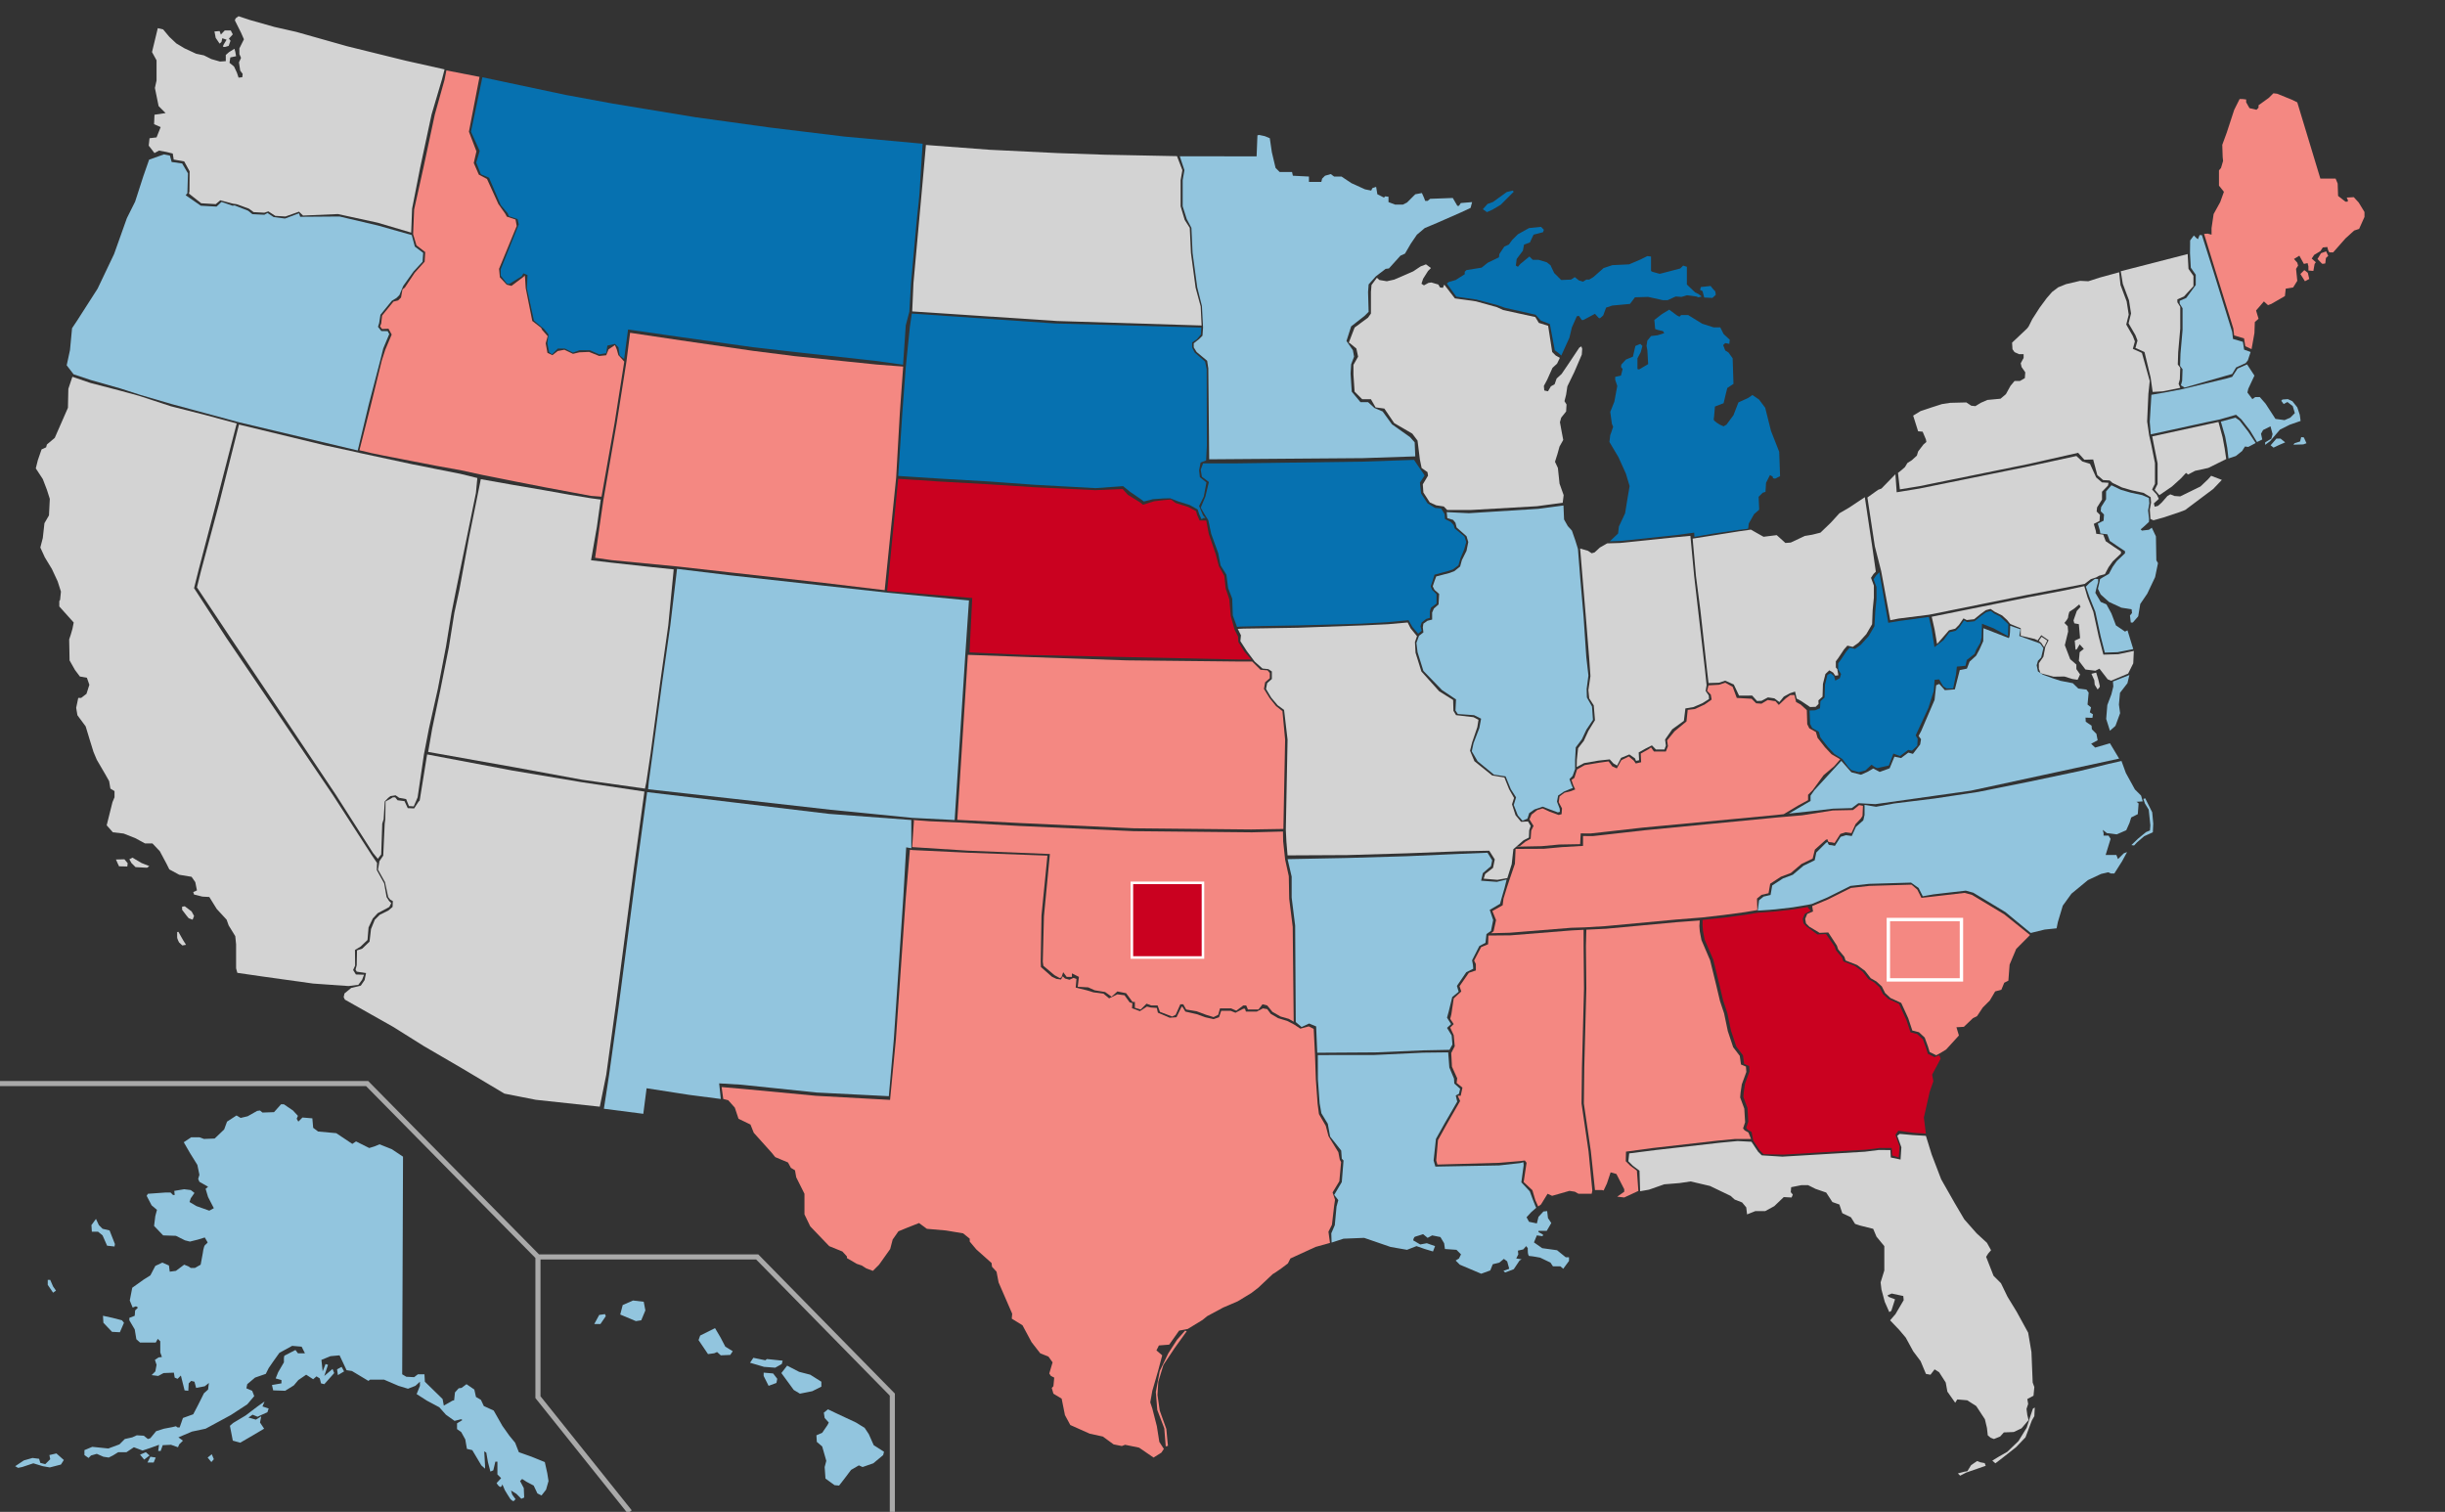 <?xml version="1.0" encoding="UTF-8" standalone="no"?>
<svg
   id="svg3336"
   style="clip-rule:evenodd;fill-rule:evenodd"
   xml:space="preserve"
   version="1.1"
   viewBox="0 0 959 593"
   height="593"
   width="959"
   sodipodi:docname="2014_United_States_Senate_elections_retirements_map.svg"
   inkscape:version="1.2.2 (732a01da63, 2022-12-09)"
   xmlns:inkscape="http://www.inkscape.org/namespaces/inkscape"
   xmlns:sodipodi="http://sodipodi.sourceforge.net/DTD/sodipodi-0.dtd"
   xmlns="http://www.w3.org/2000/svg"
   xmlns:svg="http://www.w3.org/2000/svg"
   xmlns:rdf="http://www.w3.org/1999/02/22-rdf-syntax-ns#"
   xmlns:cc="http://creativecommons.org/ns#"
   xmlns:dc="http://purl.org/dc/elements/1.1/"><rect x="0" y="0" width="959" height="593" fill="#333333" stroke="none"/><sodipodi:namedview
     id="namedview5099"
     pagecolor="#ffffff"
     bordercolor="#000000"
     borderopacity="0.25"
     inkscape:showpageshadow="2"
     inkscape:pageopacity="0.0"
     inkscape:pagecheckerboard="0"
     inkscape:deskcolor="#d1d1d1"
     showgrid="false"
     inkscape:zoom="0.63086549"
     inkscape:cx="793.35455"
     inkscape:cy="272.64132"
     inkscape:window-width="1920"
     inkscape:window-height="1017"
     inkscape:window-x="1912"
     inkscape:window-y="-8"
     inkscape:window-maximized="1"
     inkscape:current-layer="svg3336" /><defs
     id="defs3401" /><path
     id="HI"
     d="m 233.088,519.309 1.939,-3.556 2.264,-0.323 0.323,0.808 -2.102,3.071 z m 10.184,-3.718 6.143,2.587 2.102,-0.323 1.617,-3.88 -0.647,-3.395 -4.203,-0.485 -4.042,1.778 z m 30.716,10.023 3.718,5.497 2.425,-0.324 1.132,-0.485 1.454,1.294 3.719,-0.162 0.97,-1.455 -2.91,-1.778 -1.94,-3.718 -2.102,-3.557 -5.82,2.91 z m 20.207,8.892 1.294,-1.94 4.688,0.97 0.647,-0.485 6.143,0.646 -0.324,1.294 -2.586,1.455 -4.365,-0.324 z m 5.335,5.173 1.94,3.88 3.072,-1.132 0.323,-1.617 -1.617,-2.101 -3.718,-0.323 z m 6.952,-1.132 2.263,-2.91 4.688,2.425 4.365,1.132 4.365,2.748 v 1.94 l -3.557,1.778 -4.85,0.97 -2.424,-1.455 z m 16.651,15.52 1.616,-1.294 3.395,1.617 7.598,3.557 3.395,2.101 1.617,2.425 1.94,4.365 4.041,2.586 -0.323,1.294 -3.88,3.233 -4.203,1.455 -1.455,-0.647 -3.072,1.779 -2.424,3.233 -2.264,2.91 -1.778,-0.162 -3.557,-2.587 -0.323,-4.526 0.647,-2.425 -1.617,-5.658 -2.101,-1.778 -0.162,-2.587 2.263,-0.97 2.102,-3.072 0.485,-0.969 -1.617,-1.779 z"
     style="fill:#92c5de;fill-opacity:1;fill-rule:nonzero" /><path
     id="AK"
     d="m 158.077,453.675 -0.324,85.357 1.617,0.97 3.072,0.162 1.455,-1.132 h 2.586 l 0.162,2.91 6.951,6.79 0.485,2.586 3.395,-1.94 0.647,-0.161 0.323,-3.072 1.455,-1.616 1.132,-0.162 1.94,-1.455 3.071,2.102 0.647,2.91 1.94,1.131 1.131,2.425 3.88,1.778 3.395,5.982 2.748,3.88 2.264,2.748 1.455,3.718 5.011,1.778 5.173,2.102 0.97,4.365 0.485,3.071 -0.97,3.395 -1.778,2.264 -1.617,-0.809 -1.455,-3.071 -2.748,-1.455 -1.778,-1.132 -0.809,0.808 1.455,2.749 0.162,3.718 -1.132,0.485 -1.939,-1.94 -2.102,-1.293 0.485,1.616 1.293,1.779 -0.808,0.808 c 0,0 -0.808,-0.324 -1.293,-0.97 -0.485,-0.647 -2.102,-3.395 -2.102,-3.395 l -0.97,-2.263 c 0,0 -0.323,1.293 -0.97,0.97 -0.647,-0.324 -1.293,-1.455 -1.293,-1.455 l 1.778,-1.94 -1.455,-1.455 v -5.012 h -0.808 l -0.808,3.395 -1.132,0.485 -0.97,-3.718 -0.647,-3.718 -0.808,-0.485 0.323,5.658 v 1.132 l -1.455,-1.294 -3.556,-5.981 -2.102,-0.485 -0.646,-3.718 -1.617,-2.91 -1.617,-1.132 v -2.263 l 2.102,-1.293 -0.485,-0.324 -2.587,0.647 -3.395,-2.425 -2.586,-2.91 -4.85,-2.587 -4.041,-2.586 1.293,-3.233 v -1.617 l -1.778,1.617 -2.91,1.131 -3.719,-1.131 -5.658,-2.425 h -5.496 l -0.647,0.485 -6.466,-3.88 -2.102,-0.323 -2.748,-5.82 -3.557,0.323 -3.556,1.455 0.485,4.527 1.131,-2.91 0.97,0.323 -1.455,4.365 3.234,-2.748 0.646,1.616 -3.88,4.365 -1.293,-0.323 -0.485,-1.94 -1.293,-0.809 -1.293,1.132 -2.749,-1.778 -3.071,2.101 -1.779,2.102 -3.394,2.102 -4.689,-0.162 -0.485,-2.102 3.719,-0.646 v -1.294 l -2.264,-0.646 0.97,-2.425 2.264,-3.88 v -1.778 l 0.161,-0.809 4.365,-2.263 0.97,1.293 h 2.748 l -1.293,-2.586 -3.718,-0.323 -5.012,2.748 -2.425,3.395 -1.778,2.586 -1.131,2.263 -4.204,1.455 -3.071,2.587 -0.324,1.617 2.264,0.97 0.808,2.101 -2.748,3.233 -6.467,4.204 -7.759,4.203 -2.102,1.131 -5.335,1.132 -5.335,2.263 1.779,1.294 -1.455,1.455 -0.485,1.131 -2.749,-0.97 -3.233,0.162 -0.808,2.263 h -0.97 l 0.323,-2.425 -3.556,1.294 -2.91,0.969 -3.395,-1.293 -2.91,1.94 h -3.233 l -2.102,1.293 -1.616,0.809 -2.102,-0.324 -2.587,-1.131 -2.263,0.646 -0.97,0.97 -1.616,-1.131 v -1.94 l 3.071,-1.293 6.305,0.646 4.365,-1.616 2.101,-2.102 2.91,-0.647 1.779,-0.808 2.748,0.162 1.616,1.293 0.97,-0.323 2.264,-2.749 3.071,-0.97 3.395,-0.646 1.293,-0.324 0.647,0.485 h 0.808 l 1.294,-3.718 4.041,-1.455 1.94,-3.718 2.263,-4.526 1.617,-1.455 0.323,-2.587 -1.616,1.293 -3.395,0.647 -0.647,-2.425 -1.293,-0.323 -0.97,0.97 -0.162,2.91 -1.455,-0.162 -1.455,-5.82 -1.293,1.293 -1.132,-0.485 -0.323,-1.939 -4.041,0.161 -2.102,1.132 -2.587,-0.324 1.455,-1.454 0.485,-2.587 -0.646,-1.94 1.455,-0.97 1.293,-0.162 -0.647,-1.778 v -4.365 l -0.97,-0.97 -0.808,1.455 h -6.143 l -1.455,-1.293 -0.647,-3.88 -2.101,-3.556 v -0.97 l 2.101,-0.809 0.162,-2.101 1.132,-1.132 -0.809,-0.485 -1.293,0.485 -1.132,-2.748 0.97,-5.012 4.527,-3.233 2.586,-1.617 1.94,-3.718 2.749,-1.293 2.586,1.132 0.323,2.425 2.425,-0.324 3.234,-2.425 1.616,0.647 0.97,0.647 h 1.617 l 2.263,-1.294 0.808,-4.365 c 0,0 0.324,-2.909 0.97,-3.394 0.647,-0.485 0.97,-0.97 0.97,-0.97 l -1.131,-1.94 -2.587,0.808 -3.233,0.808 -1.94,-0.485 -3.557,-1.778 -5.011,-0.162 -3.557,-3.718 0.485,-3.88 0.647,-2.425 -2.102,-1.778 -1.94,-3.718 0.485,-0.808 6.79,-0.485 H 66.9 l 0.97,0.97 h 0.646 l -0.161,-1.617 3.88,-0.647 2.586,0.324 1.455,1.131 -1.455,2.102 -0.485,1.455 2.748,1.616 5.012,1.779 1.778,-0.97 -2.263,-4.365 -0.97,-3.233 0.97,-0.809 -3.395,-1.94 -0.485,-1.131 0.485,-1.617 -0.808,-3.88 -2.91,-4.688 -2.425,-4.203 2.91,-1.94 h 3.233 l 1.778,0.647 4.204,-0.162 3.718,-3.557 1.131,-3.071 3.719,-2.425 1.616,0.97 2.748,-0.647 3.719,-2.101 1.131,-0.162 0.97,0.808 4.527,-0.161 2.748,-3.072 h 1.132 l 3.556,2.425 1.94,2.102 -0.485,1.131 0.647,1.132 1.616,-1.617 3.88,0.324 0.324,3.718 1.94,1.455 7.113,0.646 6.304,4.204 1.455,-0.97 5.173,2.586 2.102,-0.646 1.94,-0.809 4.85,1.94 z m -115.103,28.937 2.102,5.335 -0.162,0.97 -2.91,-0.323 -1.778,-4.042 -1.779,-1.455 h -2.425 l -0.161,-2.586 1.778,-2.425 1.132,2.425 1.455,1.455 z m -2.587,33.464 3.719,0.809 3.718,0.97 0.808,0.969 -1.617,3.719 -3.071,-0.162 -3.395,-3.557 z m -20.692,-14.064 1.131,2.586 1.132,1.617 -1.132,0.808 -2.101,-3.071 v -1.94 z m -13.742,73.071 3.395,-2.264 3.395,-0.97 2.587,0.324 0.485,1.616 1.94,0.485 1.94,-1.94 -0.324,-1.616 2.749,-0.647 2.91,2.587 -1.132,1.778 -4.365,1.132 -2.748,-0.485 -3.718,-1.132 -4.365,1.455 -1.617,0.323 z m 48.984,-4.527 1.616,1.94 2.102,-1.617 -1.455,-1.293 z m 2.91,3.072 1.131,-2.264 2.102,0.324 -0.808,1.94 z m 23.602,-1.94 1.455,1.778 0.97,-1.132 -0.808,-1.94 z m 8.73,-12.448 1.132,5.82 2.91,0.808 5.011,-2.91 4.365,-2.587 -1.617,-2.424 0.485,-2.425 -2.101,1.293 -2.91,-0.808 1.616,-1.132 1.94,0.808 3.88,-1.778 0.485,-1.455 -2.425,-0.808 0.809,-1.94 -2.749,1.94 -4.688,3.556 -4.85,2.91 z m 42.355,-19.885 2.425,-1.454 -0.97,-1.779 -1.778,0.97 z"
     style="fill:#92c5de;fill-opacity:1;fill-rule:nonzero" /><path
     id="FL"
     d="m 755.397,445.507 2.266,7.318 3.73,9.743 5.334,9.376 3.719,6.305 4.849,5.496 4.042,3.718 1.617,2.91 -1.132,1.294 -0.808,1.293 2.91,7.436 2.909,2.91 2.587,5.335 3.557,5.82 4.526,8.244 1.293,7.598 0.485,11.963 0.647,1.778 -0.323,3.395 -2.425,1.294 0.323,1.94 -0.647,1.94 0.324,2.424 0.485,1.94 -2.749,3.234 -3.071,1.454 -3.88,0.162 -1.455,1.617 -2.425,0.97 -1.293,-0.485 -1.132,-0.97 -0.323,-2.91 -0.808,-3.395 -3.395,-5.173 -3.557,-2.263 -3.88,-0.324 -0.808,1.294 -3.071,-4.365 -0.647,-3.557 -2.587,-4.041 -1.778,-1.132 -1.617,2.102 -1.778,-0.324 -2.101,-5.011 -2.91,-3.88 -2.91,-5.335 -2.587,-3.071 -3.556,-3.718 2.101,-2.425 3.234,-5.497 -0.162,-1.616 -4.527,-0.97 -1.616,0.646 0.323,0.647 2.587,0.97 -1.455,4.526 -0.809,0.485 -1.778,-4.041 -1.293,-4.85 -0.323,-2.748 1.454,-4.688 v -9.538 l -3.071,-3.719 -1.293,-3.071 -5.173,-1.293 -1.94,-0.647 -1.617,-2.587 -3.395,-1.616 -1.131,-3.395 -2.749,-0.97 -2.425,-3.718 -4.203,-1.455 -2.91,-1.455 h -2.586 l -4.042,0.808 -0.161,1.94 0.808,0.97 -0.485,1.132 -3.072,-0.162 -3.718,3.557 -3.556,1.939 h -3.88 l -3.233,1.294 -0.324,-2.748 -1.616,-1.94 -2.91,-1.132 -1.617,-1.455 -8.083,-3.88 -7.598,-1.778 -4.365,0.647 -5.981,0.485 -5.982,2.101 -3.479,0.613 -0.238,-8.05 -2.586,-1.94 -1.779,-1.778 0.324,-3.071 10.184,-1.294 25.543,-2.91 6.789,-0.646 5.436,0.28 2.587,3.88 1.455,1.455 8.098,0.515 10.82,-0.647 21.512,-1.293 5.446,-0.674 4.577,0.028 0.162,2.909 3.824,0.809 0.323,-4.807 -1.616,-4.527 0.954,-0.732 5.113,0.454 z m 12.546,132.405 2.425,-0.647 1.293,-0.242 1.455,-2.344 2.344,-1.617 1.293,0.485 1.698,0.323 0.404,1.051 -3.476,1.213 -4.203,1.455 -2.344,1.212 z m 13.498,-5.012 1.213,1.051 2.748,-2.101 5.335,-4.204 3.718,-3.88 2.506,-6.628 0.97,-1.697 0.161,-3.395 -0.727,0.485 -0.97,2.829 -1.455,4.607 -3.233,5.254 -4.365,4.204 -3.395,1.94 z"
     style="fill:#d3d3d3;fill-opacity:1;fill-rule:nonzero" /><path
     id="SC"
     d="m 761.231,412.938 -1.777,0.969 -2.587,-1.293 -0.646,-2.102 -1.294,-3.556 -2.263,-2.102 -2.586,-0.646 -1.617,-4.85 -2.748,-5.982 -4.203,-1.939 -2.102,-1.94 -1.293,-2.587 -2.102,-1.94 -2.263,-1.293 -2.102,-2.703 -0.161,-0.207 -3.072,-2.263 -4.526,-1.779 -0.485,-1.455 -2.425,-2.909 -0.485,-1.455 -3.395,-5.174 -3.395,0.162 -4.042,-2.425 -1.293,-1.293 -0.323,-1.778 0.808,-1.94 2.263,-0.97 -0.323,-2.102 6.143,-2.586 9.053,-4.527 7.275,-0.808 16.489,-0.485 2.264,1.94 1.616,3.233 4.365,-0.485 12.61,-1.455 2.909,0.808 12.61,7.598 10.108,8.122 -5.421,5.458 -2.587,6.144 -0.485,6.304 -1.616,0.809 -1.132,2.748 -2.425,0.646 -2.101,3.557 -2.749,2.748 -2.263,3.395 -1.617,0.808 -3.556,3.395 -2.91,0.162 0.97,3.233 -5.011,5.497 z"
     style="fill:#f48882;fill-opacity:1;fill-rule:nonzero" /><path
     id="GA"
     d="m 689.616,357.973 -4.849,0.808 -8.407,1.132 -8.568,0.889 v 2.182 l 0.162,2.102 0.647,3.395 3.394,7.921 2.425,9.861 1.455,6.143 1.617,4.85 1.455,6.952 2.101,6.304 2.587,3.395 0.485,3.395 1.94,0.809 0.162,2.101 -1.779,4.85 -0.485,3.233 -0.161,1.94 1.616,4.365 0.324,5.335 -0.809,2.425 0.647,0.808 1.455,0.808 0.647,3.395 2.586,3.88 1.455,1.455 7.921,0.162 10.82,-0.647 21.513,-1.293 5.445,-0.675 4.578,0.028 0.161,2.91 2.587,0.808 0.323,-4.365 -1.617,-4.526 1.132,-1.617 5.82,0.809 4.977,0.317 -0.775,-6.298 2.263,-10.023 1.455,-4.204 -0.485,-2.586 3.335,-6.244 -0.511,-1.352 -1.913,0.704 -2.587,-1.293 -0.646,-2.101 -1.294,-3.557 -2.263,-2.102 -2.587,-0.646 -1.616,-4.85 -2.925,-6.335 -4.203,-1.94 -2.102,-1.94 -1.293,-2.586 -2.102,-1.94 -2.263,-1.294 -2.263,-2.91 -3.072,-2.263 -4.526,-1.778 -0.485,-1.455 -2.425,-2.91 -0.485,-1.455 -3.395,-4.908 -3.395,0.162 -4.13,-3.044 -1.293,-1.293 -0.323,-1.778 0.808,-1.94 2.351,-1.235 -1.133,-1.223 0.077,-0.291 -5.819,0.97 -6.952,0.809 z"
     style="fill:#ca0120;fill-opacity:1;fill-rule:nonzero" /><path
     id="AL"
     d="m 625.598,466.771 -1.616,-15.197 -2.748,-18.752 0.162,-14.065 0.808,-31.039 -0.162,-16.651 0.165,-6.419 7.757,-0.371 27.805,-2.586 8.923,-0.662 -0.148,2.182 0.162,2.102 0.646,3.395 3.395,7.921 2.425,9.861 1.455,6.143 1.617,4.85 1.455,6.952 2.101,6.304 2.587,3.395 0.485,3.395 1.94,0.808 0.161,2.102 -1.778,4.85 -0.485,3.233 -0.162,1.94 1.617,4.365 0.323,5.335 -0.808,2.425 0.647,0.808 1.455,0.808 1.035,2.535 h -6.305 l -6.79,0.647 -25.542,2.91 -10.412,1.407 -0.096,3.752 1.778,1.778 2.587,1.94 0.581,7.936 -5.542,2.573 -2.748,-0.324 2.748,-1.94 v -0.97 l -3.072,-5.981 -2.263,-0.647 -1.455,4.365 -1.293,2.748 -0.647,-0.161 z"
     style="fill:#f48882;fill-opacity:1;fill-rule:nonzero" /><path
     id="OK"
     d="m 375.343,322.571 -10.688,-0.457 -6.43,-0.486 0.257,0.2 -0.703,10.423 21.965,1.406 32.056,1.304 -2.335,24.419 -0.457,17.832 0.228,1.601 4.344,3.658 2.058,1.143 0.686,-0.229 0.686,-2.058 1.371,1.829 h 2.058 v -1.371 l 2.743,1.371 -0.457,3.887 4.115,0.229 2.515,1.143 4.115,0.686 2.515,1.829 2.287,-2.058 3.429,0.686 2.515,3.429 h 0.914 v 2.286 l 2.286,0.686 2.287,-2.286 1.829,0.686 h 2.514 l 0.915,2.515 4.801,1.829 1.372,-0.686 1.829,-4.115 h 1.143 l 1.143,2.057 4.115,0.686 3.658,1.372 2.972,0.914 1.829,-0.914 0.686,-2.515 h 4.344 l 2.058,0.915 2.743,-2.058 h 1.143 l 0.686,1.6 h 4.115 l 1.601,-2.057 1.829,0.457 2.057,2.515 3.201,1.829 3.201,0.914 1.941,1.119 -0.389,-37.217 -1.372,-10.974 -0.161,-8.872 -1.44,-6.538 -0.778,-7.179 -0.068,-3.817 -12.137,0.319 -46.41,-0.457 -45.039,-2.058 z"
     style="fill:#f48882;fill-opacity:1;fill-rule:nonzero" /><path
     id="NC"
     d="m 832.107,298.472 1.71,4.698 3.556,6.467 2.425,2.425 0.647,2.263 -2.425,0.162 0.808,0.646 -0.323,4.203 -2.587,1.294 -0.647,2.101 -1.293,2.91 -3.718,1.617 -2.425,-0.324 -1.455,-0.161 -1.616,-1.293 0.323,1.293 v 0.97 h 1.94 l 0.808,1.293 -1.94,6.305 h 4.203 l 0.647,1.616 2.263,-2.263 1.294,-0.485 -1.94,3.557 -3.072,4.85 h -1.293 l -1.132,-0.485 -2.748,0.646 -5.173,2.425 -6.467,5.335 -3.395,4.688 -1.939,6.466 -0.485,2.425 -4.689,0.485 -5.453,1.337 -9.946,-8.202 -12.61,-7.599 -2.91,-0.808 -12.609,1.455 -4.277,0.75 -1.616,-3.233 -2.971,-2.117 -16.489,0.485 -7.275,0.809 -9.053,4.526 -6.143,2.587 -1.616,0.323 -5.82,0.97 -6.952,0.808 -6.789,0.485 0.5,-4.054 1.778,-1.455 2.748,-0.647 0.647,-3.718 4.203,-2.748 3.88,-1.455 4.203,-3.557 4.365,-2.101 0.647,-3.072 3.879,-3.88 0.647,-0.161 c 0,0 0,1.131 0.808,1.131 0.809,0 1.94,0.324 1.94,0.324 l 2.264,-3.557 2.101,-0.646 2.263,0.323 1.617,-3.557 2.91,-2.586 0.485,-2.102 v -3.961 l 4.526,0.728 7.137,-1.293 15.819,-1.94 17.136,-2.587 19.922,-4 19.733,-4.165 11.365,-2.797 z m 3.895,32.988 2.587,-2.506 3.152,-2.587 1.536,-0.646 0.161,-2.021 -0.646,-6.143 -1.455,-2.344 -0.647,-1.859 0.728,-0.243 2.748,5.497 0.404,4.445 -0.162,3.395 -3.395,1.536 -2.829,2.425 -1.131,1.212 z"
     style="fill:#92c5de;fill-opacity:1;fill-rule:nonzero" /><path
     id="TN"
     d="m 697.053,320.629 -51.893,5.012 -15.76,1.778 -4.621,0.513 -3.868,-0.028 v 3.88 l -8.407,0.485 -6.951,0.646 -11.096,0.053 -0.265,5.836 -2.138,6.275 -0.995,3.016 -1.349,4.381 -0.323,2.587 -4.042,2.263 1.455,3.557 -0.97,4.364 -0.968,0.79 7.256,-0.194 24.087,-1.94 5.335,-0.162 8.083,-0.485 27.806,-2.586 10.171,-0.809 8.42,-0.97 8.406,-1.131 4.85,-0.809 -0.131,-4.509 1.779,-1.455 2.748,-0.647 0.647,-3.718 4.203,-2.748 3.88,-1.455 4.203,-3.556 4.365,-2.102 0.873,-3.525 4.334,-3.88 0.647,-0.162 c 0,0 0,1.132 0.808,1.132 0.808,0 1.94,0.323 1.94,0.323 l 2.263,-3.557 2.102,-0.646 2.263,0.323 1.617,-3.556 2.115,-2.247 0.599,-0.966 0.176,-3.933 -1.484,-0.288 -2.425,1.94 -7.921,0.162 -11.995,1.901 z"
     style="fill:#f48882;fill-opacity:1;fill-rule:nonzero" /><path
     id="RI"
     d="m 874.07,179.823 -0.483,-4.204 -0.808,-4.365 -1.698,-5.9 5.739,-1.536 1.617,1.131 3.395,4.365 2.909,4.447 -2.911,1.536 -1.294,-0.162 -1.131,1.779 -2.425,1.939 z"
     style="fill:#92c5de;fill-opacity:1;fill-rule:nonzero" /><path
     id="CT"
     d="m 873.193,180.05 -0.627,-4.204 -0.809,-4.365 -1.616,-5.981 -4.152,0.904 -21.824,4.769 0.646,3.314 1.455,7.275 v 8.083 l -1.131,2.263 1.832,2.11 4.956,-3.402 3.556,-3.233 1.94,-2.101 0.808,0.646 2.748,-1.455 5.174,-1.131 z"
     style="fill:#d3d3d3;fill-rule:nonzero" /><path
     id="MA"
     d="m 899.977,173.851 2.172,-0.686 0.457,-1.714 1.029,0.114 1.029,2.286 -1.258,0.457 -3.886,0.115 z m -9.373,0.8 2.286,-2.629 h 1.6 l 1.829,1.486 -2.4,1.029 -2.172,1.029 z m -34.8,-21.988 17.46,-4.203 2.263,-0.647 2.102,-3.233 3.736,-1.663 2.89,4.413 -2.425,5.173 -0.324,1.455 1.94,2.586 1.132,-0.808 h 1.778 l 2.263,2.587 3.88,5.981 3.557,0.485 2.263,-0.97 1.778,-1.778 -0.808,-2.748 -2.102,-1.617 -1.455,0.808 -0.969,-1.293 0.484,-0.485 2.102,-0.162 1.778,0.809 1.94,2.425 0.97,2.909 0.324,2.425 -4.204,1.455 -3.879,1.94 -3.88,4.527 -1.94,1.455 v -0.97 l 2.425,-1.455 0.485,-1.779 -0.809,-3.071 -2.91,1.455 -0.808,1.455 0.485,2.263 -2.066,1 -2.747,-4.527 -3.395,-4.364 -2.071,-1.813 -6.533,1.876 -5.092,1.051 -21.825,4.769 -0.402,-4.945 0.646,-10.588 5.174,-0.889 z"
     style="fill:#92c5de;fill-opacity:1;fill-rule:nonzero" /><path
     id="ME"
     d="m 923.215,77.331 1.94,2.101 2.263,3.718 v 1.94 l -2.102,4.689 -1.94,0.646 -3.394,3.072 -4.85,5.496 c 0,0 -0.647,0 -1.294,0 -0.646,0 -0.97,-2.101 -0.97,-2.101 l -1.778,0.161 -0.97,1.455 -2.425,1.455 -0.97,1.455 1.617,1.455 -0.485,0.647 -0.485,2.748 -1.94,-0.162 v -1.616 l -0.323,-1.294 -1.455,0.324 -1.778,-3.233 -2.102,1.293 1.293,1.455 0.324,1.131 -0.809,1.294 0.324,3.071 0.161,1.617 -1.616,2.586 -2.91,0.485 -0.324,2.91 -5.334,3.072 -1.294,0.485 -1.616,-1.455 -3.072,3.556 0.97,3.234 -1.455,1.293 -0.161,4.365 -1.124,6.259 -2.462,-1.156 -0.485,-3.071 -3.88,-1.132 -0.323,-2.748 -7.275,-23.441 -4.198,-13.64 1.42,-0.118 1.514,0.41 v -2.587 l 0.808,-5.496 2.587,-4.688 1.455,-4.042 -1.94,-2.425 v -5.981 l 0.808,-0.97 0.808,-2.748 -0.161,-1.455 -0.162,-4.85 1.778,-4.85 2.91,-8.891 2.102,-4.203 h 1.293 l 1.293,0.161 v 1.132 l 1.294,2.263 2.748,0.647 0.808,-0.809 v -0.97 l 4.042,-2.909 1.778,-1.779 1.455,0.162 5.981,2.425 1.94,0.97 9.053,29.907 h 5.982 l 0.808,1.94 0.162,4.85 2.91,2.263 h 0.808 l 0.162,-0.485 -0.485,-1.132 z m -20.932,30.147 1.536,-1.536 1.374,1.051 0.566,2.425 -1.698,0.889 z m 6.709,-5.9 1.778,1.859 c 0,0 1.294,0.081 1.294,-0.243 0,-0.323 0.242,-2.021 0.242,-2.021 l 0.889,-0.808 -0.808,-1.778 -2.021,0.727 z"
     style="fill:#f48882;fill-opacity:1;fill-rule:nonzero" /><path
     id="NH"
     d="m 880.799,142.425 0.869,-1.077 1.09,-3.291 -2.543,-0.913 -0.485,-3.072 -3.88,-1.131 -0.323,-2.749 -7.275,-23.44 -4.601,-14.543 -0.897,-0.006 -0.647,1.617 -0.647,-0.485 -0.969,-0.97 -1.455,1.94 -0.049,5.032 0.312,5.667 1.94,2.749 v 4.041 l -3.719,5.063 -2.586,1.132 v 1.131 l 1.132,1.778 v 8.568 l -0.809,9.215 -0.161,4.85 0.97,1.293 -0.162,4.527 -0.485,1.778 1.455,0.886 16.39,-4.69 2.263,-0.646 1.534,-2.553 z"
     style="fill:#92c5de;fill-opacity:1;fill-rule:nonzero" /><path
     id="VT"
     d="m 844.344,153.726 -0.809,-5.658 -2.39,-9.971 -0.647,-0.324 -2.91,-1.293 0.808,-2.91 -0.808,-2.101 -2.7,-4.64 0.97,-3.88 -0.808,-5.173 -2.425,-6.467 -0.806,-4.922 26.248,-6.748 0.324,5.819 1.94,2.748 v 4.042 l -3.718,4.042 -2.587,1.131 v 1.132 l 1.132,1.778 v 8.568 l -0.809,9.215 -0.161,4.85 0.97,1.293 -0.162,4.526 -0.485,1.779 0.661,1.566 -6.952,1.375 z"
     style="fill:#d3d3d3;fill-rule:nonzero" /><path
     id="NY"
     d="m 828.614,189.422 -1.131,-0.97 -2.587,-0.161 -2.263,-1.94 -1.631,-6.129 -3.458,0.09 -2.444,-2.708 -19.385,4.382 -43.002,8.73 -7.53,1.228 -0.738,-6.469 1.428,-1.125 1.294,-1.132 0.969,-1.616 1.779,-1.132 1.94,-1.778 0.485,-1.617 2.101,-2.748 1.132,-0.97 -0.162,-0.97 -1.293,-3.071 -1.778,-0.162 -1.94,-6.143 2.91,-1.779 4.364,-1.454 4.042,-1.294 3.233,-0.485 6.305,-0.161 1.94,1.293 1.616,0.162 2.102,-1.294 2.587,-1.131 5.173,-0.485 2.101,-1.779 1.779,-3.233 1.616,-1.94 h 2.102 l 1.94,-1.131 0.161,-2.264 -1.455,-2.101 -0.323,-1.455 1.132,-2.102 v -1.455 h -1.779 l -1.778,-0.808 -0.808,-1.132 -0.162,-2.586 5.82,-5.497 0.647,-0.808 1.455,-2.91 2.909,-4.526 2.749,-3.718 2.101,-2.425 2.415,-1.826 3.082,-1.246 5.496,-1.293 3.233,0.161 4.527,-1.454 7.565,-2.072 0.52,4.98 2.425,6.466 0.808,5.174 -0.97,3.879 2.587,4.527 0.808,2.102 -0.808,2.909 2.91,1.294 0.646,0.323 3.072,10.993 -0.536,5.06 -0.485,10.831 0.808,5.496 0.808,3.557 1.455,7.275 v 8.083 l -1.132,2.263 1.84,1.993 0.796,1.678 -1.94,1.778 0.324,1.294 1.293,-0.324 1.455,-1.293 2.263,-2.586 1.132,-0.647 1.616,0.647 2.264,0.161 7.921,-3.88 2.91,-2.748 1.293,-1.455 4.203,1.617 -3.394,3.556 -3.88,2.91 -7.113,5.335 -2.587,0.97 -5.82,1.94 -4.041,1.132 -1.175,-0.533 -0.244,-3.689 0.485,-2.748 -0.162,-2.102 -2.813,-1.699 -4.527,-0.97 -3.88,-1.131 z"
     style="fill:#d3d3d3;fill-rule:nonzero" /><path
     id="NJ"
     d="m 828.16,190.33 -2.101,2.425 v 3.072 l -1.94,3.071 -0.162,1.617 1.293,1.293 -0.161,2.425 -2.263,1.132 0.808,2.748 0.162,1.131 2.748,0.324 0.97,2.586 3.556,2.425 2.425,1.617 v 0.808 l -3.233,3.072 -1.617,2.263 -1.455,2.748 -2.263,1.294 -1.212,0.727 -0.243,1.212 -0.609,2.607 1.092,2.244 3.233,2.91 4.85,2.264 4.042,0.646 0.161,1.455 -0.808,0.97 0.323,2.748 h 0.809 l 2.101,-2.425 0.809,-4.849 2.748,-4.042 3.071,-6.466 1.132,-5.497 -0.647,-1.131 -0.161,-9.377 -1.617,-3.395 -1.131,0.809 -2.749,0.323 -0.485,-0.485 1.132,-0.97 2.102,-1.94 0.063,-1.094 -0.385,-3.433 0.485,-2.749 -0.161,-2.101 -2.587,-1.132 -4.527,-0.97 -3.879,-1.132 z"
     style="fill:#92c5de;fill-opacity:1;fill-rule:nonzero" /><path
     id="PA"
     d="m 822.207,226.46 1.132,-0.647 2.263,-0.612 1.455,-2.749 1.616,-2.263 3.234,-3.071 v -0.809 l -2.425,-1.616 -3.557,-2.425 -0.97,-2.587 -2.748,-0.323 -0.162,-1.132 -0.808,-2.748 2.263,-1.131 0.162,-2.425 -1.293,-1.294 0.161,-1.616 1.94,-3.072 v -3.071 l 2.344,-2.425 0.215,-1.084 -2.587,-0.161 -2.263,-1.94 -2.425,-5.335 -3.005,-0.931 -2.33,-2.141 -18.591,4.042 -43.002,8.729 -8.891,1.455 -0.496,-7.083 -5.487,5.63 -1.293,0.485 -4.203,3.009 2.911,19.137 2.482,9.729 3.572,19.262 3.269,-0.638 11.943,-1.502 37.927,-7.666 14.876,-2.823 8.301,-1.622 0.267,-0.239 2.101,-1.616 z"
     style="fill:#d3d3d3;fill-rule:nonzero" /><path
     id="DE"
     d="m 822.353,230.423 0.589,-2.103 0.021,-1.204 -1.269,-0.089 -2.102,1.617 -1.455,1.455 1.455,4.203 2.264,5.658 2.101,9.7 1.617,6.304 5.011,-0.161 6.142,-1.212 -2.264,-7.355 -0.97,0.485 -3.556,-2.425 -1.779,-4.688 -1.94,-3.557 -2.263,-0.97 -2.101,-3.556 z"
     style="fill:#92c5de;fill-opacity:1;fill-rule:nonzero" /><path
     id="MD"
     d="m 836.953,255.305 -6.141,1.292 -5.806,0.162 -1.843,-7.099 -2.102,-9.7 -2.263,-5.658 -1.288,-4.398 -7.506,1.622 -14.877,2.823 -37.451,7.551 1.131,5.012 0.97,5.658 0.324,-0.323 2.101,-2.425 2.263,-2.618 2.425,-0.615 1.455,-1.455 1.779,-2.587 1.293,0.647 2.91,-0.324 2.586,-2.101 2.007,-1.454 1.845,-0.485 1.645,1.13 2.91,1.455 1.94,1.779 1.212,1.535 4.122,1.698 v 2.91 l 5.497,1.293 1.144,0.542 1.412,-2.028 2.882,1.97 -1.278,2.482 -0.765,3.985 -1.779,2.587 v 2.102 l 0.647,1.778 5.064,1.356 4.311,-0.062 3.072,0.97 2.101,0.323 0.97,-2.101 -1.455,-2.102 v -1.778 l -2.425,-2.102 -2.101,-5.496 1.293,-5.335 -0.162,-2.102 -1.293,-1.293 c 0,0 1.455,-1.617 1.455,-2.263 0,-0.647 0.485,-2.102 0.485,-2.102 l 1.94,-1.293 1.94,-1.617 0.485,0.97 -1.455,1.617 -1.293,3.718 0.323,1.132 1.778,0.323 0.485,5.496 -2.101,0.97 0.323,3.557 0.485,-0.162 1.132,-1.94 1.616,1.779 -1.616,1.293 -0.324,3.395 2.587,3.395 3.88,0.485 1.616,-0.809 3.237,4.183 1.358,0.537 6.654,-2.797 2.007,-4.024 z m -16.632,8.984 1.131,2.506 0.162,1.778 1.132,1.86 c 0,0 0.889,-0.89 0.889,-1.213 0,-0.323 -0.728,-3.071 -0.728,-3.071 l -0.727,-2.345 z"
     style="fill:#d3d3d3;fill-rule:nonzero" /><path
     id="WV"
     d="m 756.561,241.967 1.112,4.945 1.083,6.906 3.56,-2.748 2.263,-3.072 2.538,-0.615 1.455,-1.455 1.778,-2.587 1.18,0.647 2.91,-0.323 2.587,-2.102 2.007,-1.453 1.845,-0.485 1.304,1.016 2.229,1.115 1.94,1.778 1.374,1.293 -0.143,4.671 -5.658,-3.071 -4.527,-1.778 -0.161,5.334 -0.485,2.102 -1.617,2.748 -0.647,1.617 -3.071,2.425 -0.485,2.263 -3.395,0.323 -0.323,3.072 -1.132,5.496 h -2.587 l -1.293,-0.808 -1.616,-2.748 -1.779,0.161 -0.323,4.365 -2.102,6.628 -5.011,10.832 0.808,1.293 -0.161,2.748 -2.102,1.94 -1.455,-0.323 -3.233,2.425 -2.587,-0.97 -1.778,4.688 c 0,0 -3.718,0.808 -4.365,0.97 -0.647,0.161 -2.425,-1.293 -2.425,-1.293 l -2.425,2.263 -2.586,0.646 -2.91,-0.808 -1.293,-1.293 -2.193,-3.024 -3.142,-1.988 -2.587,-2.748 -2.91,-3.718 -0.646,-2.263 -2.587,-1.455 -0.808,-1.617 -0.243,-5.254 2.183,-0.081 1.94,-0.808 0.161,-2.748 1.617,-1.455 0.162,-5.012 0.969,-3.879 1.294,-0.647 1.293,1.131 0.485,1.779 1.778,-0.97 0.485,-1.617 -1.131,-1.778 v -2.425 l 0.97,-1.293 2.263,-3.395 1.293,-1.455 2.102,0.485 2.263,-1.617 3.072,-3.395 2.263,-3.879 0.323,-5.659 0.485,-5.011 v -4.688 l -1.132,-3.072 0.97,-1.455 1.284,-1.293 3.491,19.827 4.631,-0.751 z"
     style="fill:#0671b0;fill-opacity:1;fill-rule:nonzero" /><path
     id="KY"
     d="m 721.783,297.818 -2.325,2.683 -4.203,3.556 -4.299,5.903 -1.779,1.778 v 2.101 l -3.879,2.102 -5.659,3.395 -3.519,0.384 -51.868,4.899 -15.76,1.779 -4.621,0.512 -3.868,-0.027 -0.227,4.22 -8.179,0.144 -6.952,0.647 -10.43,0.206 1.912,-0.222 2.18,-1.762 2.058,-1.143 0.229,-3.201 0.914,-1.829 -1.607,-2.539 0.802,-1.907 2.263,-1.778 2.102,-0.646 2.748,1.293 3.557,1.293 1.131,-0.323 0.162,-2.263 -1.293,-2.425 0.323,-2.264 1.94,-1.455 2.587,-0.646 1.616,-0.647 -0.808,-1.778 -0.647,-1.94 1.132,-0.808 1.051,-3.314 2.99,-1.698 5.82,-0.97 3.557,-0.485 1.455,1.94 1.778,0.808 1.778,-3.233 2.91,-1.455 1.94,1.617 0.808,1.132 2.102,-0.485 -0.162,-3.395 2.91,-1.617 1.132,-0.808 1.131,1.616 h 4.688 l 0.809,-2.101 -0.324,-2.263 2.91,-3.557 4.689,-3.88 0.485,-4.526 2.748,-0.324 3.88,-1.778 2.748,-1.94 -0.323,-1.94 -1.455,-1.455 0.565,-2.182 4.123,-0.243 2.425,-0.808 2.91,1.617 1.616,4.365 5.82,0.323 1.778,1.778 2.102,0.162 2.425,-1.455 3.071,0.485 1.294,1.455 2.748,-2.587 1.778,-1.293 h 1.617 l 0.646,2.748 1.779,0.97 2.421,2.215 0.162,5.497 0.808,1.616 2.587,1.455 0.647,2.263 2.909,3.719 2.587,2.748 z"
     style="fill:#f48882;fill-opacity:1;fill-rule:nonzero" /><path
     id="OH"
     d="m 731.436,195.008 -6.094,4.053 -3.879,2.263 -3.395,3.718 -4.042,3.88 -3.233,0.809 -2.91,0.485 -5.496,2.586 -2.102,0.162 -3.395,-3.072 -5.173,0.647 -2.587,-1.455 -2.381,-1.351 -4.892,0.704 -10.185,1.616 -7.76,1.213 1.294,14.63 1.778,13.741 2.587,23.441 0.565,4.831 4.123,-0.129 2.425,-0.808 3.363,1.503 2.071,4.365 5.139,-0.017 1.892,2.118 1.761,-0.065 2.538,-1.341 2.504,0.371 1.974,1.455 1.727,-2.133 2.346,-1.293 2.071,-0.681 0.646,2.748 1.778,0.97 3.476,2.344 2.183,-0.08 1.145,-1.149 -0.065,-1.387 1.617,-1.455 0.161,-5.011 0.97,-3.88 1.52,-1.441 1.521,0.905 0.825,1.211 1.211,-0.176 -0.423,-2.411 -0.564,-0.643 v -2.425 l 0.97,-1.294 2.263,-3.394 1.293,-1.455 2.102,0.485 2.263,-1.617 3.072,-3.395 2.263,-3.88 0.21,-5.431 0.485,-5.011 v -4.689 l -1.132,-3.071 0.97,-1.455 0.921,-0.955 -1.405,-9.843 z"
     style="fill:#d3d3d3;fill-rule:nonzero" /><path
     id="MI"
     d="m 581.619,82.059 1.829,-2.058 2.172,-0.8 5.373,-3.886 2.286,-0.572 0.457,0.457 -5.144,5.144 -3.315,1.944 -2.057,0.914 z m 86.175,32.128 0.646,2.506 3.234,0.162 1.293,-1.213 c 0,0 -0.081,-1.455 -0.404,-1.616 -0.324,-0.162 -1.617,-1.86 -1.617,-1.86 l -2.182,0.243 -1.617,0.162 -0.323,1.131 z m 30.066,63.05 -3.233,-8.245 -2.263,-9.053 -2.425,-3.233 -2.587,-1.778 -1.616,1.131 -3.88,1.779 -1.94,5.011 -2.748,3.718 -1.132,0.647 -1.455,-0.647 c 0,0 -2.587,-1.455 -2.425,-2.101 0.162,-0.647 0.485,-5.012 0.485,-5.012 l 3.395,-1.293 0.808,-3.395 0.647,-2.586 2.425,-1.617 -0.324,-10.023 -1.616,-2.263 -1.293,-0.809 -0.809,-2.101 0.809,-0.808 1.616,0.323 0.162,-1.617 -2.425,-2.263 -1.293,-2.587 h -2.587 l -4.526,-1.455 -5.497,-3.394 h -2.748 l -0.647,0.646 -0.97,-0.485 -3.071,-2.263 -2.91,1.778 -2.91,2.264 0.323,3.556 0.97,0.323 2.102,0.485 0.485,0.809 -2.587,0.808 -2.586,0.323 -1.455,1.779 -0.324,2.101 0.324,1.617 0.323,5.496 -3.556,2.102 -0.647,-0.162 v -4.203 l 1.293,-2.425 0.647,-2.425 -0.809,-0.808 -1.939,0.808 -0.97,4.203 -2.749,1.132 -1.778,1.94 -0.162,0.97 0.647,0.808 -0.647,2.587 -2.263,0.485 v 1.131 l 0.809,2.425 -1.132,6.143 -1.617,4.042 0.647,4.688 0.485,1.132 -0.808,2.425 -0.324,0.808 -0.323,2.748 3.556,5.981 2.91,6.467 1.455,4.85 -0.808,4.688 -0.97,5.981 -2.425,5.173 -0.323,2.749 -3.259,3.085 4.409,-0.162 21.418,-2.263 7.278,-0.988 0.096,1.667 6.852,-1.213 10.298,-1.503 3.854,-0.461 0.139,-0.587 0.161,-1.455 2.102,-3.718 2,-1.738 -0.222,-5.052 1.597,-1.597 1.091,-0.343 0.222,-3.557 1.536,-3.031 1.051,0.607 0.161,0.646 0.808,0.162 1.94,-0.97 z m -130.368,-66.024 0.716,-0.58 2.749,-0.809 3.556,-2.263 v -0.97 l 0.647,-0.646 5.981,-0.97 2.425,-1.94 4.365,-2.102 0.162,-1.293 1.94,-2.91 1.778,-0.808 1.293,-1.779 2.263,-2.263 4.365,-2.425 4.688,-0.485 1.132,1.132 -0.323,0.97 -3.719,0.97 -1.455,3.071 -2.263,0.809 -0.485,2.425 -2.425,3.233 -0.323,2.586 0.808,0.485 0.97,-1.131 3.557,-2.91 1.293,1.293 h 2.263 l 3.234,0.97 1.455,1.132 1.454,3.071 2.749,2.748 3.88,-0.161 1.454,-0.97 1.617,1.293 1.617,0.485 1.293,-0.808 h 1.132 l 1.616,-0.97 4.042,-3.557 3.395,-1.131 6.628,-0.324 4.526,-1.94 2.587,-1.293 1.455,0.162 v 5.658 l 0.485,0.323 2.91,0.809 1.939,-0.485 6.144,-1.617 1.131,-1.132 1.455,0.485 v 6.952 l 3.233,3.071 1.294,0.647 1.293,0.97 -1.293,0.323 -0.809,-0.323 -3.718,-0.485 -2.101,0.647 -2.264,-0.162 -3.233,1.455 h -1.778 l -5.82,-1.293 -5.173,0.161 -1.94,2.587 -6.951,0.646 -2.425,0.809 -1.132,3.071 -1.293,1.132 -0.485,-0.162 -1.455,-1.616 -4.527,2.425 h -0.646 l -1.132,-1.617 -0.808,0.162 -1.94,4.364 -0.97,4.042 -3.181,7.001 -1.177,-1.035 -1.372,-1.031 -1.941,-10.288 -3.544,-1.37 -2.053,-2.286 -12.12,-2.744 -2.855,-1.029 -8.231,-2.173 -7.89,-1.143 z"
     style="fill:#0671b0;fill-opacity:1;fill-rule:nonzero" /><path
     id="WY"
     d="m 354.252,143.776 -10.549,-0.807 -32.088,-3.296 -16.233,-2.057 -28.349,-4.115 -19.89,-2.972 -1.419,11.175 -3.839,24.261 -5.259,30.407 -1.531,10.516 -1.669,11.889 6.523,0.928 25.88,2.5 20.569,2.307 36.784,4.115 23.821,2.86 4.504,-44.192 1.44,-25.377 z"
     style="fill:#f48882;fill-opacity:1;fill-rule:nonzero" /><path
     id="MT"
     d="m 356.671,122.274 0.647,-11.151 2.259,-24.787 c 0.457,-5.03 1.084,-8.472 1.372,-15.41 l 0.939,-14.552 -30.674,-2.807 -29.26,-3.557 -29.261,-4.041 -32.332,-5.335 -18.429,-3.395 -32.724,-6.933 -4.479,21.348 3.429,7.544 -1.371,4.573 1.829,4.572 3.2,1.372 4.621,10.769 2.695,3.177 0.457,1.143 3.43,1.143 0.457,2.058 -7.087,17.604 v 2.515 l 2.515,3.2 h 0.914 l 4.801,-2.972 0.686,-1.143 1.6,0.686 -0.228,5.258 2.743,12.574 2.972,2.515 0.915,0.686 1.829,2.286 -0.457,3.43 0.685,3.429 1.144,0.915 2.286,-2.287 h 2.743 l 3.201,1.601 2.515,-0.915 h 4.115 l 3.658,1.601 2.743,-0.458 0.458,-2.972 2.972,-0.686 1.372,1.372 0.457,3.201 1.779,1.365 1.534,-11.565 20.692,2.972 28.189,3.955 16.553,1.897 31.446,3.456 10.99,1.524 1.052,-15.428 z"
     style="fill:#0671b0;fill-opacity:1;fill-rule:nonzero" /><path
     id="ID"
     d="m 162.119,180.96 c -22.61,-4.344 -14.147,-2.847 -21.14,-4.351 l 4.427,-17.503 4.344,-17.718 1.371,-4.229 2.515,-5.944 -1.257,-2.287 -2.515,0.115 -0.8,-1.029 0.457,-1.143 0.343,-3.087 4.458,-5.487 1.829,-0.457 1.143,-1.143 0.572,-3.201 0.914,-0.686 3.887,-5.829 3.886,-4.344 0.229,-3.773 -3.429,-2.629 -1.315,-4.401 0.4,-9.659 3.658,-16.461 4.458,-20.804 3.773,-13.489 0.762,-3.803 12.996,2.528 -4.158,21.508 2.948,7.705 -1.051,4.572 1.989,4.573 3.201,1.692 4.46,9.807 2.695,3.818 0.618,1.143 3.429,1.144 0.458,2.539 -6.927,16.801 0.321,3.317 2.675,2.88 1.877,0.482 4.802,-3.614 0.364,-0.502 0.157,0.847 0.252,4.135 2.583,12.895 3.454,2.675 0.433,0.847 2.15,2.446 -0.778,2.788 0.686,3.75 1.945,0.915 2.126,-1.645 2.583,-0.481 3.361,1.6 2.515,-0.593 3.794,-0.161 3.979,1.6 2.743,-0.296 0.939,-2.33 2.491,-1.649 0.73,1.692 0.617,2.238 2.309,2.539 -3.773,23.982 -5.144,29.008 -4.159,-0.318 -8.184,-1.533 -9.807,-1.829 -12.163,-2.378 -12.528,-2.504 -8.483,-1.84 -9.259,-1.668 z"
     style="fill:#f48882;fill-opacity:1;fill-rule:nonzero" /><path
     id="WA"
     d="m 93.573,6.362 4.365,1.455 9.7,2.748 8.568,1.94 20.046,5.658 22.955,5.658 15.161,3.395 -1.004,3.884 -4.093,13.81 -4.459,20.804 -3.176,16.14 -0.352,9.379 -13.181,-3.894 -15.57,-3.383 -13.667,0.595 -1.581,-1.532 -5.326,1.897 -3.977,-0.25 -2.721,-1.761 -1.579,0.525 -4.205,-0.228 -1.875,-1.372 -4.777,-1.737 -1.442,-0.206 -4.986,-1.326 -1.783,1.508 -5.691,-0.343 -4.821,-3.794 0.204,-0.8 0.069,-7.934 -2.126,-3.887 -4.115,-0.732 -0.365,-2.354 -2.515,-0.627 -2.881,-0.535 -1.779,0.97 -2.263,-2.91 0.324,-2.91 2.748,-0.323 1.616,-4.042 -2.586,-1.131 0.161,-3.718 4.365,-0.647 -2.748,-2.748 -1.455,-7.113 0.647,-2.91 v -7.922 l -1.778,-3.233 2.263,-9.376 2.101,0.485 2.425,2.91 2.749,2.586 3.233,1.94 4.526,2.102 3.072,0.647 2.91,1.454 3.395,0.97 2.263,-0.161 v -2.425 l 1.293,-1.132 2.102,-1.293 0.323,1.132 0.323,1.778 -2.263,0.485 -0.323,2.101 1.778,1.455 1.132,2.425 0.646,1.94 1.455,-0.161 0.162,-1.294 -0.97,-1.293 -0.485,-3.233 0.808,-1.779 -0.646,-1.454 v -2.264 l 1.778,-3.556 -1.132,-2.587 -2.425,-4.85 0.324,-0.808 z m -9.456,5.979 2.02,-0.162 0.485,1.374 1.536,-1.616 h 2.344 l 0.808,1.535 -1.535,1.698 0.646,0.808 -0.727,2.021 -1.374,0.404 c 0,0 -0.889,0.081 -0.889,-0.242 0,-0.324 1.455,-2.587 1.455,-2.587 l -1.698,-0.566 -0.323,1.455 -0.728,0.647 -1.535,-2.264 z"
     style="fill:#d3d3d3;fill-rule:nonzero" /><path
     id="TX"
     d="m 357.053,333.374 22.691,1.086 31.093,1.143 -2.335,23.456 -0.297,18.153 0.069,2.082 4.343,3.819 1.737,0.822 1.809,0.252 0.686,-1.255 0.89,0.866 1.737,0.482 1.605,-0.73 1.139,0.409 -0.297,3.405 4.275,1.031 2.676,0.822 3.955,0.526 2.193,1.829 3.25,-1.577 2.787,0.365 2.033,2.788 1.075,0.321 -0.16,1.965 3.088,1.167 2.768,-1.805 1.508,0.365 2.355,0.161 0.433,1.873 4.64,1.989 2.656,-0.204 1.989,-4.115 h 0.341 l 1.143,1.897 4.436,1.007 3.337,1.211 3.293,0.754 2.15,-0.754 0.847,-2.515 h 3.701 l 1.898,0.754 3.064,-1.576 h 0.662 l 0.365,1.119 h 4.275 l 2.403,-1.255 1.669,0.296 1.415,1.873 2.88,1.669 3.522,1.075 2.743,1.418 2.447,1.622 3.293,-0.89 1.941,0.982 0.511,10.14 0.335,9.702 0.686,9.534 0.526,4.047 2.675,4.597 1.075,4.067 3.862,6.289 0.55,2.88 0.525,1.007 -0.686,7.496 -2.651,4.387 0.959,2.86 -0.365,2.515 -0.847,7.316 -1.371,2.72 0.604,4.386 -5.665,1.585 -9.861,4.526 -0.97,1.94 -2.587,1.94 -2.101,1.455 -1.294,0.809 -5.658,5.334 -2.748,2.102 -5.335,3.233 -5.658,2.425 -6.305,3.395 -1.778,1.455 -5.82,3.556 -3.395,0.647 -3.879,5.496 -4.042,0.324 -0.97,1.94 2.263,1.94 -1.455,5.496 -1.293,4.527 -1.132,3.879 -0.808,4.527 0.808,2.425 1.779,6.951 0.97,6.143 1.778,2.749 -0.97,1.455 -3.072,1.939 -5.658,-3.879 -5.496,-1.132 -1.293,0.485 -3.234,-0.647 -4.203,-3.071 -5.173,-1.132 -7.598,-3.395 -2.102,-3.88 -1.293,-6.466 -3.233,-1.94 -0.647,-2.263 0.647,-0.647 0.323,-3.395 -1.293,-0.646 -0.647,-0.97 1.294,-4.365 -1.617,-2.263 -3.233,-1.294 -3.395,-4.364 -3.557,-6.629 -4.203,-2.586 0.162,-1.94 -5.335,-12.286 -0.808,-4.203 -1.778,-1.94 -0.162,-1.455 -5.982,-5.335 -2.586,-3.072 v -1.131 l -2.587,-2.102 -6.789,-1.131 -7.437,-0.647 -3.071,-2.263 -4.527,1.778 -3.556,1.455 -2.264,3.233 -0.97,3.718 -4.364,6.143 -2.425,2.425 -2.587,-0.97 -1.778,-1.131 -1.94,-0.647 -3.88,-2.263 v -0.647 l -1.778,-1.94 -5.173,-2.101 -7.437,-7.76 -2.263,-4.688 v -8.083 l -3.233,-6.467 -0.485,-2.748 -1.617,-0.97 -1.131,-2.101 -5.012,-2.102 -1.293,-1.617 -7.113,-7.921 -1.293,-3.233 -4.689,-2.263 -1.455,-4.365 -2.586,-2.91 -1.94,-0.485 -0.649,-4.678 8.002,0.686 29.035,2.744 29.035,1.6 2.286,-23.777 3.886,-55.555 1.601,-18.747 1.372,0.028 m 98.976,233.978 -0.566,-7.113 -2.748,-7.194 -0.566,-7.032 1.536,-8.245 3.314,-6.871 3.476,-5.415 3.152,-3.557 0.647,0.243 -4.769,6.628 -4.365,6.547 -2.021,6.628 -0.323,5.173 0.889,6.144 2.587,7.193 0.485,5.174 0.161,1.455 z"
     style="fill:#f48882;fill-opacity:1;fill-rule:nonzero" /><path
     id="CA"
     d="m 136.741,386.754 3.815,-0.489 1.486,-2.011 0.732,-1.942 -3.176,-0.09 -1.099,-1.763 0.778,-1.714 -0.046,-6.151 2.218,-1.328 2.697,-2.583 0.411,-4.915 1.647,-3.498 1.943,-2.104 3.269,-1.714 1.279,-0.73 0.757,-1.484 -0.869,-0.892 -0.96,-1.511 -0.937,-5.348 -2.904,-5.236 0.097,-2.787 -2.201,-3.248 -14.999,-23.229 -19.432,-28.714 -22.427,-33.034 -12.703,-19.545 1.797,-7.208 6.812,-25.949 8.116,-31.436 -12.365,-3.337 -13.489,-3.429 -12.574,-4.115 -7.544,-2.058 -11.432,-2.972 -7.05,-2.412 -1.581,4.725 -0.161,7.436 -5.173,11.801 -3.072,2.587 -0.323,1.132 -1.778,0.808 -1.455,4.203 -0.809,3.233 2.749,4.203 1.616,4.204 1.132,3.556 -0.324,6.467 -1.778,3.071 -0.646,5.82 -0.97,3.718 1.778,3.88 2.748,4.526 2.263,4.85 1.294,4.042 -0.324,3.233 -0.323,0.485 v 2.102 l 5.658,6.304 -0.485,2.425 -0.647,2.263 -0.646,1.94 0.161,8.245 2.102,3.718 1.94,2.587 2.748,0.485 0.97,2.748 -1.131,3.557 -2.102,1.616 h -1.132 l -0.808,3.88 0.485,2.91 3.233,4.365 1.617,5.335 1.455,4.688 1.293,3.071 3.395,5.82 1.455,2.587 0.485,2.909 1.616,0.97 v 2.425 l -0.808,1.94 -1.778,7.113 -0.485,1.94 2.425,2.749 4.203,0.484 4.526,1.779 3.88,2.101 h 2.91 l 2.91,3.072 2.587,4.85 1.131,2.263 3.88,2.102 4.85,0.808 1.455,2.101 0.647,3.234 -1.455,0.646 0.323,0.97 3.233,0.809 2.748,0.161 2.91,4.688 3.88,4.204 0.808,2.263 2.587,4.203 0.323,3.233 v 9.376 l 0.485,1.779 10.023,1.455 19.723,2.748 z m -87.947,-49.717 1.293,1.536 -0.162,1.293 -3.233,-0.081 -0.566,-1.212 -0.646,-1.455 z m 1.94,0 1.212,-0.647 3.557,2.102 3.071,1.212 -0.889,0.647 -4.527,-0.243 -1.616,-1.616 z m 20.692,19.803 1.778,2.344 0.809,0.97 1.536,0.566 0.565,-1.455 -0.97,-1.778 -2.667,-2.021 -1.051,0.162 z m -1.455,8.649 1.778,3.153 1.213,1.94 -1.455,0.242 -1.293,-1.212 c 0,0 -0.728,-1.455 -0.728,-1.859 0,-0.405 0,-2.183 0,-2.183 z"
     style="fill:#d3d3d3;fill-rule:nonzero" /><path
     id="AZ"
     d="m 137.747,387.5 -2.627,2.159 -0.323,1.455 0.485,0.97 18.914,10.669 12.124,7.598 14.712,8.568 16.812,10.023 12.286,2.425 25.128,2.705 2.531,-12.507 3.753,-27.243 6.965,-52.881 4.257,-30.966 -24.597,-3.678 -27.206,-4.573 -33.429,-6.318 -2.922,18.092 -0.457,0.458 -1.715,2.629 -2.515,-0.115 -1.257,-2.743 -2.744,-0.343 -0.914,-1.143 h -0.914 l -0.915,0.571 -1.943,1.029 -0.115,6.973 -0.228,1.715 -0.572,12.574 -1.486,2.172 -0.571,3.315 2.743,4.915 1.258,5.83 0.8,1.029 1.029,0.572 -0.115,2.286 -1.6,1.372 -3.429,1.714 -1.944,1.944 -1.486,3.658 -0.571,4.915 -2.858,2.743 -2.058,0.686 -0.114,5.83 -0.457,1.715 0.457,0.8 3.658,0.572 -0.572,2.743 -1.486,2.172 z"
     style="fill:#d3d3d3;fill-rule:nonzero" /><path
     id="NV"
     d="m 140.658,177.572 20.98,4.511 9.717,1.943 9.259,1.829 6.614,1.634 -0.558,5.865 -3.544,17.329 -4.093,19.98 -1.943,9.719 -2.172,13.282 -3.155,16.415 -3.521,15.684 -1.969,10.181 -2.465,16.77 -0.457,1.1 -1.073,2.468 -1.873,-0.114 -1.097,-2.743 -2.744,-0.504 -1.396,-0.983 -2.037,0.321 -0.915,0.732 -1.301,1.35 -0.435,6.973 -0.55,1.715 -0.411,12.093 -1.322,1.714 -1.877,-2.262 -14.517,-22.748 -19.433,-29.035 -22.748,-33.836 -12.382,-18.582 1.637,-6.566 6.973,-25.949 7.887,-31.348 33.608,8.143 13.717,2.972"
     style="fill:#d3d3d3;fill-rule:nonzero" /><path
     id="UT"
     d="m 252.971,309.307 -24.643,-3.473 -26.564,-4.894 -33.827,-6.02 1.589,-9.157 3.2,-15.203 3.315,-16.575 2.172,-13.603 1.943,-8.916 3.773,-20.462 3.543,-17.49 1.115,-5.573 12.717,2.258 12.003,2.058 10.288,1.829 8.344,1.371 3.678,0.48 -1.485,10.63 -2.311,13.173 7.808,0.928 16.406,1.805 8.211,0.856 -2.13,21.968 -3.201,22.566 -3.753,27.826 -1.666,11.108 z"
     style="fill:#d3d3d3;fill-rule:nonzero" /><path
     id="CO"
     d="m 378.621,256.796 1.44,-21.281 -32.095,-3.065 -24.463,-2.699 -37.266,-4.116 -20.69,-2.514 -2.629,22.176 -3.201,22.405 -3.752,27.987 -1.506,11.108 -0.251,2.763 33.927,3.794 37.74,4.267 31.961,3.166 16.608,0.846"
     style="fill:#92c5de;fill-opacity:1;fill-rule:nonzero" /><path
     id="NM"
     d="m 282.724,431.045 -0.65,-6.123 8.644,0.525 29.516,3.065 28.393,1.44 1.965,-22.333 3.727,-55.876 1.119,-19.389 2.013,0.349 -0.014,-11.075 -32.204,-2.403 -36.938,-4.427 -34.465,-4.115 -4.2,30.758 -6.965,53.202 -3.752,26.922 -2.05,13.309 15.461,1.99 1.293,-10.023 16.651,2.586 z"
     style="fill:#92c5de;fill-opacity:1;fill-rule:nonzero" /><path
     id="OR"
     d="m 140.306,176.686 4.297,-17.9 4.665,-17.879 1.051,-4.23 2.354,-5.623 -0.615,-1.163 -2.515,-0.046 -1.282,-1.671 0.458,-1.464 0.503,-3.247 4.458,-5.487 1.829,-1.099 1.143,-1.143 1.486,-3.566 4.047,-5.669 3.566,-3.862 0.229,-3.452 -3.269,-2.468 -1.209,-4.51 -13.238,-3.745 -15.089,-3.544 -15.432,0.115 -0.458,-1.372 -5.487,2.058 -4.458,-0.572 -2.4,-1.6 -1.258,0.686 -4.687,-0.229 -1.714,-1.372 -5.259,-2.057 -0.8,0.114 -4.344,-1.486 -1.943,1.829 -6.173,-0.343 -5.944,-4.115 0.686,-0.8 0.229,-7.774 -2.287,-3.886 -4.115,-0.572 -0.686,-2.515 -2.354,-0.466 -5.798,2.059 -2.263,6.466 -3.234,10.023 -3.233,6.466 -5.011,14.065 -6.467,13.579 -8.083,12.61 -1.94,2.91 -0.808,8.568 -1.293,5.981 2.708,3.528 6.73,2.251 11.591,3.293 7.866,2.539 12.414,3.634 13.328,3.59 13.168,3.565"
     style="fill:#92c5de;fill-opacity:1;fill-rule:nonzero" /><path
     id="ND"
     d="m 471.305,127.668 -0.365,-7.496 -1.989,-7.316 -1.829,-13.649 -0.457,-9.831 -1.99,-3.108 -1.6,-5.351 V 70.629 l 0.686,-3.886 -2.116,-5.499 -28.423,-0.564 -18.591,-0.647 -26.512,-1.293 -24.947,-1.884 -1.26,14.231 -1.372,15.089 -2.259,24.947 -0.486,11.02 56.816,3.765 z"
     style="fill:#d3d3d3;fill-rule:nonzero" /><path
     id="SD"
     d="m 472.797,203.181 -0.954,-1.081 -1.52,-3.627 1.829,-3.702 1.05,-5.555 -2.583,-2.057 -0.296,-2.744 0.593,-2.996 2.15,-0.802 0.297,-5.736 -0.068,-30.086 -0.618,-2.972 -4.115,-3.59 -0.983,-1.989 v -1.921 l 1.897,-1.28 1.533,-1.853 0.182,-2.719 -57.382,-1.601 -56.174,-3.886 -0.767,5.279 -1.613,15.868 -1.345,17.947 -1.601,24.597 16.028,1.029 19.638,1.143 17.993,1.304 23.776,1.303 10.746,-0.778 2.86,2.286 4.319,2.972 0.983,0.754 3.541,-0.89 4.047,-0.297 2.744,-0.068 3.113,1.211 4.548,1.44 3.132,1.761 0.618,1.921 0.915,1.898 0.705,-0.482 z"
     style="fill:#0671b0;fill-opacity:1;fill-rule:nonzero" /><path
     id="NE"
     d="m 484.244,246.99 1.372,2.675 0.093,2.126 2.354,3.726 2.719,3.152 h -5.049 l -43.483,-0.938 -40.787,-0.891 -21.191,-0.96 1.072,-21.328 -33.378,-2.744 4.343,-44.01 15.547,1.029 20.119,1.143 17.832,1.143 23.777,1.144 10.745,-0.458 2.058,2.287 4.801,2.972 1.143,0.914 4.344,-1.372 3.886,-0.457 2.744,-0.228 1.829,1.371 5.029,1.601 2.973,1.6 0.457,1.6 0.914,2.058 h 1.829 l 0.798,0.046 0.983,5.212 2.743,8.026 1.236,4.641 2.126,3.818 0.525,4.938 1.44,4.275 0.549,6.47"
     style="fill:#ca0120;fill-opacity:1;fill-rule:nonzero" /><path
     id="IA"
     d="m 566.594,201.628 0.17,1.943 2.286,1.14 1.142,1.256 0.344,1.262 3.886,3.202 0.686,2.173 -0.799,2.862 -1.489,3.544 -0.799,2.742 -2.173,1.602 -1.715,0.573 -5.486,1.485 -0.686,2.283 -0.799,2.284 0.572,1.372 1.716,1.714 -0.002,3.661 -2.169,1.601 -0.459,1.486 v 2.517 l -1.489,0.457 -1.713,1.37 -0.456,1.485 0.456,1.718 -1.375,1.204 -2.293,-2.691 -1.484,-2.627 -8.341,0.799 -10.171,0.571 -25.036,0.688 -13.035,0.228 -9.374,0.229 -1.316,0.121 -1.654,-4.472 -0.229,-6.63 -1.6,-4.115 -0.686,-5.258 -2.286,-3.658 -0.915,-4.801 -2.743,-7.545 -1.143,-5.372 -1.372,-2.172 -1.6,-2.744 1.829,-4.344 1.371,-5.715 -2.743,-2.058 -0.457,-2.743 0.914,-2.515 h 13.26 l 49.611,-0.686 19.877,-0.686 1.851,2.747 1.832,2.622 0.456,0.804 -1.831,2.748 0.456,4.222 2.514,3.887 2.969,1.824 2.405,0.23 z"
     style="fill:#0671b0;fill-opacity:1;fill-rule:nonzero" /><path
     id="MS"
     d="m 624.559,466.97 -0.254,1.256 h -5.174 l -1.455,-0.809 -2.101,-0.323 -6.79,1.94 -1.778,-0.808 -2.587,4.203 -1.102,0.778 -1.124,-2.488 -1.143,-3.887 -3.429,-3.2 1.143,-7.545 -0.686,-0.914 -1.829,0.228 -8.231,0.686 -24.234,0.686 -0.457,-1.6 0.686,-8.002 3.429,-6.173 5.259,-9.145 -0.915,-2.058 h 1.143 l 0.686,-3.2 -2.286,-1.829 0.229,-1.829 -2.058,-4.573 -0.286,-5.344 1.372,-2.657 -0.4,-4.344 -1.372,-2.972 1.372,-1.372 -1.372,-2.058 0.457,-1.829 0.915,-6.172 2.972,-2.744 -0.686,-2.058 3.658,-5.258 2.743,-0.914 v -2.515 l -0.685,-1.372 2.743,-5.258 2.744,-1.143 0.107,-3.412 8.675,-0.078 24.088,-1.94 4.58,-0.228 0.009,6.371 0.161,16.651 -0.808,31.039 -0.162,14.065 2.748,18.752 z"
     style="fill:#f48882;fill-opacity:1;fill-rule:nonzero" /><path
     id="IN"
     d="m 618.42,300.855 0.066,-2.858 0.485,-4.527 2.263,-2.91 1.778,-3.88 2.587,-4.203 -0.485,-5.82 -1.778,-2.748 -0.324,-3.233 0.809,-5.497 -0.485,-6.951 -1.294,-16.004 -1.293,-15.358 -0.97,-11.72 3.071,0.889 1.455,0.97 1.131,-0.323 2.102,-1.94 2.829,-1.617 5.093,-0.162 21.986,-2.263 5.576,-0.533 1.503,15.956 4.251,36.841 0.599,5.772 -0.372,2.263 1.228,1.796 0.097,1.372 -2.522,1.6 -3.539,1.551 -3.202,0.55 -0.599,4.867 -4.574,3.313 -2.797,4.01 0.323,2.377 -0.581,1.534 h -3.326 l -1.586,-1.617 -2.493,1.263 -2.683,1.503 0.162,3.054 -1.194,0.258 -0.468,-1.018 -2.167,-1.503 -3.25,1.341 -1.552,3.007 -1.437,-0.809 -1.455,-1.599 -4.465,0.485 -5.593,0.97 z"
     style="fill:#d3d3d3;fill-rule:nonzero" /><path
     id="IL"
     d="m 617.805,301.601 v -3.604 l 0.258,-4.867 2.377,-3.137 1.778,-3.767 2.587,-3.862 -0.372,-5.253 -2.005,-3.542 -0.097,-3.347 0.695,-5.269 -0.825,-7.179 -1.066,-15.777 -1.294,-15.018 -0.922,-11.639 -0.273,-0.921 -0.808,-2.587 -1.293,-3.718 -1.617,-1.778 -1.455,-2.587 -0.233,-5.489 -9.903,1.312 -27.206,1.715 -8.688,-0.428 0.229,2.371 2.286,0.686 0.915,1.143 0.457,1.829 3.886,3.43 0.686,2.286 -0.686,3.429 -1.829,3.658 -0.685,2.515 -2.287,1.829 -1.829,0.686 -5.258,1.372 -0.686,1.829 -0.686,2.057 0.686,1.372 1.829,1.6 -0.228,4.116 -1.829,1.6 -0.686,1.6 v 2.744 l -1.829,0.457 -1.601,1.143 -0.228,1.372 0.228,2.057 -1.714,1.315 -1.029,2.801 0.457,3.658 2.286,7.316 7.316,7.544 5.487,3.658 -0.228,4.344 0.914,1.372 6.402,0.457 2.743,1.372 -0.686,3.658 -2.286,5.944 -0.686,3.201 2.286,3.886 6.402,5.258 4.572,0.686 2.058,5.03 2.057,3.201 -0.914,2.972 1.6,4.115 1.829,2.058 1.945,-0.793 0.686,-2.163 2.037,-1.438 3.236,-1.1 3.089,1.18 2.875,1.066 0.791,-0.21 -0.065,-1.242 -1.066,-2.765 0.437,-2.377 2.28,-1.568 2.36,-0.987 1.162,-0.42 -0.581,-1.325 -0.76,-2.166 1.245,-1.263 z"
     style="fill:#92c5de;fill-opacity:1;fill-rule:nonzero" /><path
     id="MN"
     d="m 471.879,128.471 -0.457,-8.459 -1.829,-7.316 -1.829,-13.489 -0.457,-9.831 -1.829,-3.429 -1.601,-5.03 V 70.629 l 0.686,-3.886 -1.821,-5.452 30.133,0.035 0.323,-8.244 0.647,-0.162 2.263,0.485 1.94,0.808 0.808,5.497 1.455,6.143 1.617,1.616 h 4.849 l 0.324,1.455 6.304,0.324 v 2.101 h 4.85 l 0.324,-1.293 1.131,-1.132 2.263,-0.646 1.294,0.97 h 2.91 l 3.88,2.586 5.334,2.425 2.425,0.485 0.485,-0.97 1.455,-0.485 0.485,2.91 2.587,1.293 0.485,-0.485 1.293,0.162 v 2.102 l 2.587,0.97 h 3.071 l 1.617,-0.809 3.233,-3.233 2.586,-0.485 0.809,1.778 0.485,1.294 h 0.97 l 0.97,-0.809 8.891,-0.323 1.778,3.072 h 0.647 l 0.713,-1.085 4.44,-0.37 -0.612,2.279 -3.938,1.837 -9.246,4.061 -4.775,2.007 -3.071,2.587 -2.425,3.556 -2.264,3.88 -1.778,0.809 -4.526,5.011 -1.294,0.162 -3.841,2.934 -2.817,3.16 -0.228,2.971 0.227,7.778 -1.597,1.6 -5.259,4.114 -1.832,5.717 2.518,3.648 0.459,2.52 -1.148,2.974 -0.227,3.659 0.457,7.084 3.426,4.107 h 2.976 l 2.509,2.293 3.203,1.365 3.659,5.035 7.088,5.023 1.83,2.062 0.234,5.502 -20.588,0.686 -60.248,0.459 -0.338,-35.677 -0.458,-2.972 -4.115,-3.429 -1.143,-1.829 v -1.6 l 2.058,-1.601 1.371,-1.371 z"
     style="fill:#92c5de;fill-opacity:1;fill-rule:nonzero" /><path
     id="WI"
     d="m 612.941,197.181 0.371,-2.97 -1.617,-4.526 -0.647,-6.143 -1.131,-2.425 0.97,-3.072 0.808,-2.91 1.455,-2.586 -0.647,-3.395 -0.646,-3.557 0.485,-1.778 1.94,-2.425 0.161,-2.748 -0.808,-1.293 0.647,-2.587 0.485,-3.233 2.748,-5.658 2.91,-6.79 0.161,-2.263 -0.323,-0.97 -0.808,0.485 -4.203,6.305 -2.749,4.041 -1.94,1.778 -0.808,2.264 -1.455,0.808 -1.131,1.94 -1.455,-0.324 -0.162,-1.778 1.293,-2.425 2.102,-4.688 1.778,-1.616 1.101,-2.292 -1.63,-0.905 -1.372,-1.372 -1.6,-10.288 -3.658,-1.143 -1.372,-2.286 -12.574,-2.744 -2.515,-1.143 -8.231,-2.286 -8.23,-1.143 -4.169,-5.405 -0.53,1.261 -1.131,-0.162 -0.647,-1.131 -2.748,-0.809 -1.132,0.162 -1.778,0.97 -0.97,-0.647 0.646,-1.94 1.94,-3.071 1.132,-1.132 -1.94,-1.455 -2.102,0.809 -2.909,1.94 -7.437,3.233 -2.91,0.646 -2.91,-0.485 -0.981,-0.878 -2.117,2.835 -0.229,2.744 v 8.459 l -1.143,1.6 -5.258,3.887 -2.286,5.944 0.457,0.229 2.515,2.057 0.686,3.201 -1.829,3.201 v 3.886 l 0.457,6.63 2.972,2.972 h 3.429 l 1.829,3.201 3.43,0.457 3.886,5.716 7.088,4.115 2.057,2.744 0.915,7.43 0.686,3.315 2.286,1.6 0.228,1.372 -2.057,3.429 0.228,3.201 2.515,3.887 2.515,1.143 2.972,0.457 1.343,1.38 h 9.173 l 26.067,-1.487 z"
     style="fill:#d3d3d3;fill-rule:nonzero" /><path
     id="MO"
     d="m 555.789,249.527 -2.52,-3.087 -1.143,-2.286 -7.774,0.686 -9.83,0.457 -25.377,0.915 -13.489,0.228 -7.888,0.114 -2.286,0.115 1.258,2.515 -0.229,2.286 2.515,3.886 3.086,4.116 3.087,2.743 2.286,0.229 1.372,0.914 v 2.972 l -1.829,1.601 -0.458,2.286 2.058,3.429 2.515,2.972 2.515,1.829 1.371,11.66 -0.686,35.322 0.229,4.687 0.457,5.384 23.433,-0.117 23.206,-0.686 20.805,-0.801 11.655,-0.23 2.169,3.426 -0.684,3.307 -3.087,2.403 -0.573,1.837 5.379,0.458 3.895,-0.686 1.717,-5.494 0.651,-5.857 2.319,-2.024 1.713,-1.487 2.057,-1.03 0.115,-2.86 0.574,-1.716 -1.031,-1.748 -2.745,0.145 -2.17,-2.625 -1.373,-4.229 0.801,-2.518 -1.944,-3.428 -1.831,-4.576 -4.799,-0.799 -6.969,-5.599 -1.719,-4.113 0.8,-3.201 2.059,-6.058 0.459,-2.863 -1.949,-1.032 -6.856,-0.797 -1.028,-1.713 -0.111,-4.23 -5.487,-3.431 -6.976,-7.771 -2.286,-7.316 -0.23,-4.226 z"
     style="fill:#d3d3d3;fill-rule:nonzero" /><path
     id="AR"
     d="m 590.952,344.953 -3.847,0.938 -6.173,-0.457 0.686,-2.972 3.201,-2.744 0.457,-2.286 -1.829,-2.972 -10.974,0.457 -20.805,0.915 -23.319,0.685 -23.32,0.458 1.601,6.858 v 8.231 l 1.371,10.974 0.229,37.837 2.286,1.943 2.972,-1.372 2.744,1.143 0.43,10.324 22.886,-0.142 18.864,-0.801 10.121,-0.198 1.146,-2.09 -0.287,-3.55 -1.825,-2.972 1.599,-1.485 -1.599,-2.512 0.684,-2.509 1.368,-5.606 2.519,-2.062 -0.686,-2.285 3.658,-5.372 2.743,-1.368 -0.113,-1.494 -0.346,-1.825 2.857,-5.599 2.403,-1.257 0.384,-3.427 1.771,-1.242 0.857,-4.234 -1.342,-4.011 4.042,-2.377 0.55,-2.019 1.235,-4.267 z"
     style="fill:#92c5de;fill-opacity:1;fill-rule:nonzero" /><path
     id="KS"
     d="m 503.381,325.13 -12.619,0.205 -46.089,-0.458 -44.557,-2.057 -24.63,-1.258 4.144,-64.72 21.833,0.801 40.466,1.371 44.125,0.458 h 5.095 l 3.247,3.225 2.768,0.228 0.89,1.075 v 2.009 l -1.829,1.601 -0.457,2.607 2.218,3.59 2.515,3.132 2.515,1.99 1.05,11.178 z"
     style="fill:#f48882;fill-opacity:1;fill-rule:nonzero" /><path
     id="LA"
     d="m 602.202,472.995 -1.029,-2.616 -1.143,-3.093 -3.316,-3.541 0.916,-6.75 -0.119,-1.142 -1.261,0.343 -8.231,0.912 -25.028,0.459 -0.684,-2.394 0.913,-8.456 3.316,-5.946 5.031,-8.691 -0.574,-2.398 1.256,-0.681 0.459,-1.952 -2.286,-2.056 -0.112,-1.943 -1.83,-4.345 -0.457,-5.941 -9.725,0.113 -19.204,0.915 -22.205,0.028 0.029,9.574 0.686,9.374 0.685,3.886 2.515,4.115 0.915,5.03 4.344,5.487 0.228,3.201 0.686,0.686 -0.686,8.459 -2.972,5.029 1.601,2.058 -0.686,2.515 -0.686,7.316 -1.372,3.2 0.122,3.617 4.687,-1.52 8.083,-0.324 10.346,3.557 6.467,1.132 3.718,-1.455 3.233,1.131 3.233,0.97 0.809,-2.101 -3.234,-1.132 -2.586,0.485 -2.748,-1.617 c 0,0 0.161,-1.293 0.808,-1.455 0.647,-0.161 3.071,-0.97 3.071,-0.97 l 1.779,1.455 1.778,-0.97 3.233,0.647 1.455,2.425 0.323,2.263 4.527,0.324 1.778,1.778 -0.808,1.616 -1.293,0.809 1.616,1.616 8.407,3.557 3.556,-1.293 0.97,-2.425 2.587,-0.647 1.778,-1.455 1.293,0.97 0.808,2.91 -2.263,0.808 0.647,0.647 3.395,-1.293 2.263,-3.395 0.808,-0.485 -2.101,-0.324 0.808,-1.616 -0.162,-1.455 2.102,-0.485 1.132,-1.293 0.646,0.808 c 0,0 -0.161,3.071 0.647,3.071 0.808,0 4.203,0.647 4.203,0.647 l 4.042,1.94 0.969,1.455 h 2.91 l 1.132,0.97 2.263,-3.072 v -1.455 h -1.293 l -3.395,-2.748 -5.82,-0.808 -3.233,-2.263 1.132,-2.749 2.263,0.324 0.162,-0.647 -1.779,-0.97 v -0.485 h 3.234 l 1.778,-3.071 -1.293,-1.94 -0.324,-2.749 -1.455,0.162 -1.94,2.102 -0.646,2.586 -3.072,-0.646 -0.97,-1.779 1.778,-1.94 2.021,-1.778 z"
     style="fill:#92c5de;fill-opacity:1;fill-rule:nonzero" /><path
     id="VA"
     d="m 828.907,269.246 -0.144,-1.947 6.453,-2.55 -0.77,3.218 -2.92,3.779 -0.418,4.586 0.461,3.39 -1.828,4.978 -2.164,1.916 -1.47,-4.641 0.446,-5.449 1.587,-4.183 z m 2.279,28.301 -58.174,12.575 -37.427,5.28 -6.678,-0.376 -2.586,1.927 -7.339,0.22 -8.382,0.978 -8.926,0.952 8.481,-4.948 -0.013,-2.075 1.52,-2.147 10.553,-11.501 3.947,4.478 3.783,0.963 2.544,-1.14 2.237,-1.311 2.536,1.344 3.915,-1.428 1.876,-4.557 2.601,0.54 2.855,-2.131 1.8,0.494 2.827,-3.677 0.348,-2.083 -0.963,-1.275 1.002,-1.867 5.275,-12.277 0.616,-5.735 1.229,-0.524 2.179,2.443 3.936,-0.301 1.929,-7.574 2.794,-0.561 1.05,-2.741 2.579,-2.347 1.268,-2.342 1.504,-3.353 0.085,-5.067 9.822,3.822 c 0.68,0.341 0.656,-4.783 0.656,-4.783 l 4.05,1.377 -0.462,2.629 8.156,2.939 1.293,1.795 -0.868,3.682 -1.263,1.326 -0.506,1.746 0.494,2.402 1.959,1.279 3.918,1.445 2.949,0.968 4.856,0.942 2.153,2.089 3.19,0.402 0.868,1.2 -0.439,4.69 1.374,1.103 -0.479,1.93 1.23,0.79 -0.222,1.384 -2.694,-0.094 0.089,1.615 2.281,1.543 0.121,1.412 1.774,1.785 0.491,2.524 -2.553,1.382 1.573,1.494 5.801,-1.686 z"
     style="fill:#92c5de;fill-opacity:1;fill-rule:nonzero" /><path
     id="DC"
     d="m 801.757,253.844 -1.077,-1.637 -1.014,-0.842 1.099,-1.617 2.233,1.511 z"
     style="fill:#d3d3d3;fill-rule:nonzero" /><path
     style="fill:none;stroke:#a9a9a9;stroke-width:2px"
     d="m 211,493 v 55 l 36,45 M 0,425 h 144 l 67,68 h 86 l 53,54 v 46"
     id="path57" /><rect
     style="opacity:1;fill:#ca0120;fill-opacity:1;fill-rule:evenodd;stroke:#ffffff;stroke-width:1;stroke-miterlimit:4;stroke-dasharray:none;stroke-opacity:1"
     id="rect924"
     width="27.878"
     height="29.272"
     x="443.956"
     y="346.281" /><rect
     style="clip-rule:evenodd;opacity:1;fill:#f48882;fill-opacity:1;fill-rule:evenodd;stroke:#ffffff;stroke-width:1.329;stroke-miterlimit:4;stroke-dasharray:none;stroke-opacity:1"
     id="rect924-0"
     width="28.671"
     height="23.671"
     x="740.664"
     y="360.664" /></svg>
